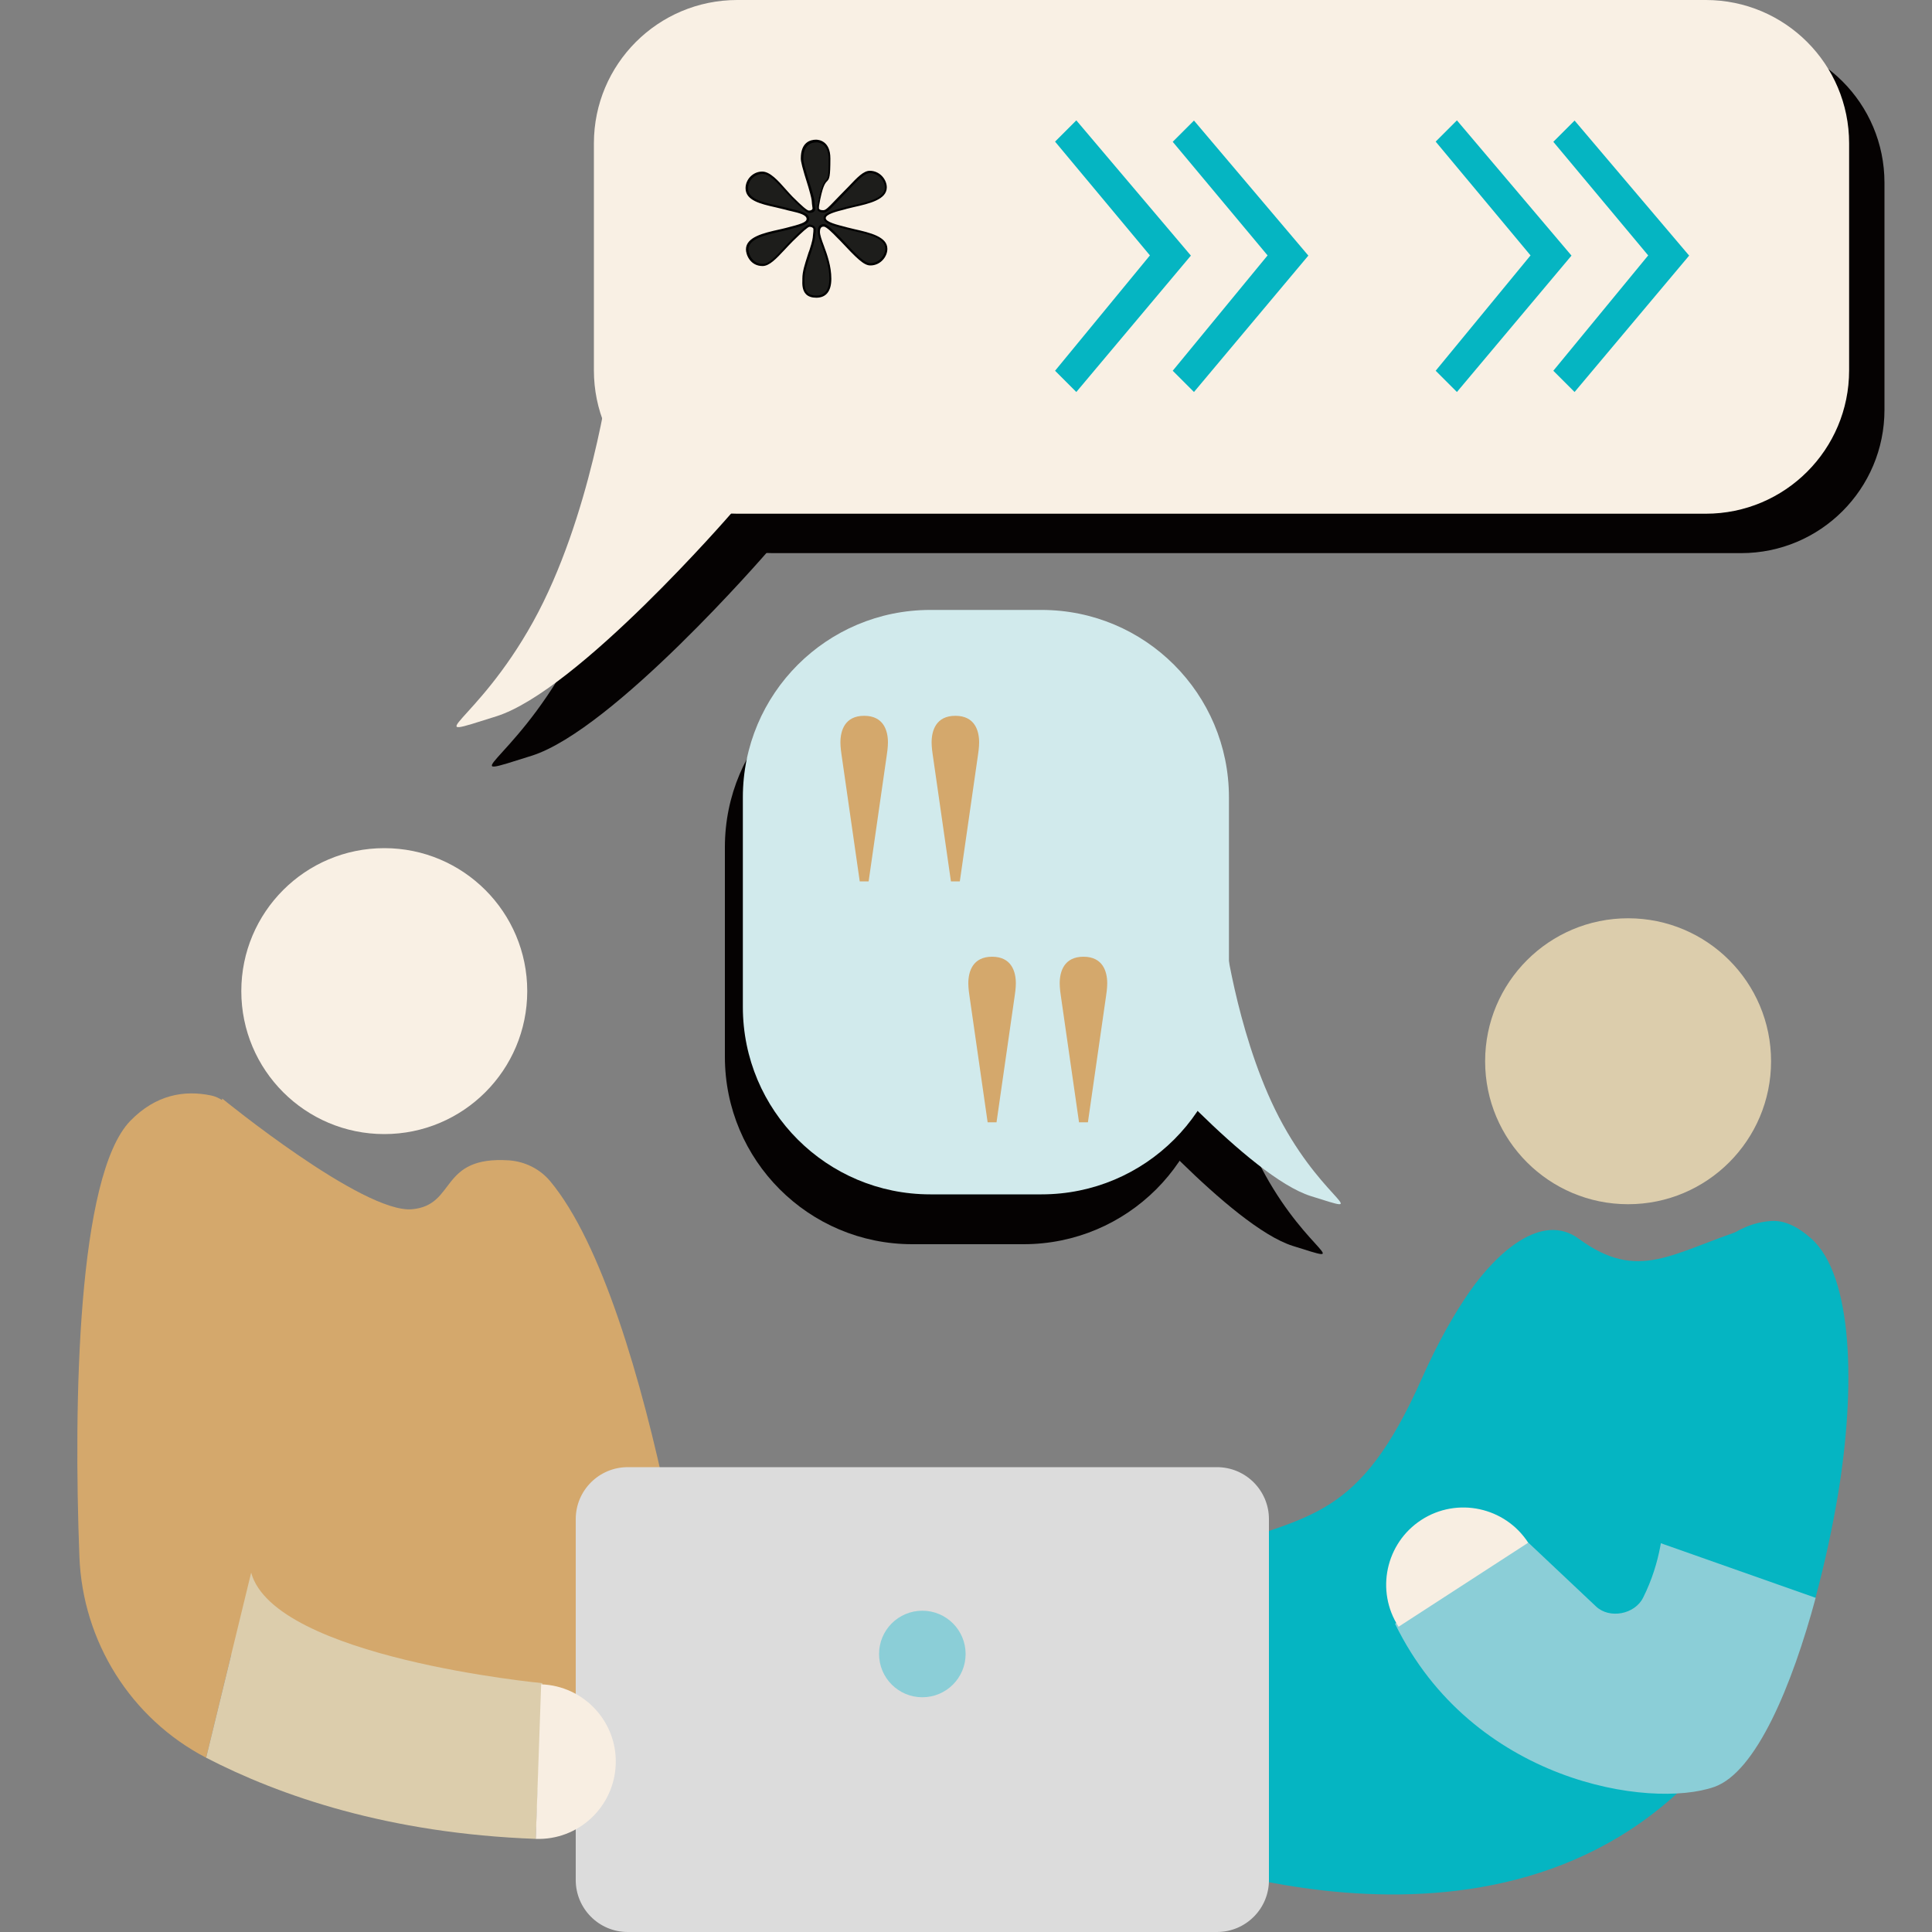 <?xml version="1.0" encoding="utf-8"?>
<!-- Generator: Adobe Illustrator 23.0.6, SVG Export Plug-In . SVG Version: 6.00 Build 0)  -->
<svg version="1.1" id="Слой_1" xmlns="http://www.w3.org/2000/svg" xmlns:xlink="http://www.w3.org/1999/xlink" x="0px" y="0px"
	 viewBox="0 0 1000 1000" enable-background="new 0 0 1000 1000" xml:space="preserve">
<rect x="0" y="0" width="1000" height="1000" fill="#808080" stroke="none"/>
<path fill="#050202" d="M399.9,20.4h501.3c41,0,74.2,33.2,74.2,74.2v117.5c0,41-33.2,74.2-74.2,74.2H399.9
	c-41,0-74.2-33.2-74.2-74.2V94.7C325.6,53.7,358.9,20.4,399.9,20.4z"/>
<path fill="#050202" d="M333.9,214.5l63,71.5c0,0-79.5,91.9-121.8,105.2s-10.8,5,19.1-48.9S333.9,214.5,333.9,214.5z"/>
<path fill="#050202" d="M529.8,644h-57.6c-53.6,0-97-43.4-97-97V438.5c0-53.6,43.4-97,97-97h57.6c53.6,0,97,43.4,97,97V547
	C626.9,600.6,583.4,644,529.8,644z"/>
<path fill="#050202" d="M624.8,511.7l-47.5,53.9c0,0,60,69.3,91.9,79.3c31.9,10,8.1,3.8-14.4-36.9
	C632.3,567.4,624.8,511.7,624.8,511.7z"/>
<path fill="#D4A86C" d="M326.9,942.2c21.9-2.3,33.9-17.8,37.3-32.8c3.3-14.2-26-234.1-79.5-298.1c-5.3-6.3-13-10.1-21.2-10.7
	c-36.4-2.4-27.1,23.2-50.2,25.3c-25.3,2.3-98.3-57.3-98.3-57.3L78.5,839.4L326.9,942.2z"/>
<path fill="#05B5C2" d="M903.5,636.1c-37.7,12-55.3,27.9-86.3,5.1c-19.3-14.2-42.6,7.5-56.3,27c-7.8,11.2-16.4,26-25.1,45.6
	c-32.2,72.5-57.7,70.1-108.3,88.5c-50.6,18.4-36.4,153.1-36.4,153.1s183.3,78,290.3-40.6l-19-56l33.4-126.5L903.5,636.1"/>
<path fill="#8BCED7" d="M845.5,793.8c0.7-19.7,2.2-41,5.1-57"/>
<path fill="#8BCED7" d="M939.8,827c-12.2,45.3-30.8,90.3-52.5,97.9c-33.1,11.6-125.2-2.4-165.2-84.4c34.8-36,68.9-42.1,68.9-42.1
	l35.1,33.1c7,6.6,20.1,4.1,24.4-4.6c9.3-18.6,10.6-36,11-46.8"/>
<path fill="#05B5C2" d="M835.9,790.4c5.5-30.9,9.6-76.3,26.4-103.7c0,0,17.2-52,54.2-54.7c7.3-0.6,14.4,3.2,20.9,9
	c21.9,19.3,23.1,77.6,13.9,132.8c-2.7,16.1-6.6,34.6-11.6,53.2"/>
<circle fill="#DCCDAC" cx="842.7" cy="549.3" r="74"/>
<circle fill="#F9F0E4" cx="198.9" cy="513" r="74"/>
<path fill="#DCDCDC" d="M629.9,1000h-305c-14.9,0-26.9-12.1-26.9-26.9V786.3c0-14.9,12.1-26.9,26.9-26.9h305
	c14.9,0,26.9,12.1,26.9,26.9v186.7C656.9,987.9,644.8,1000,629.9,1000z"/>
<path fill="#D1EAEC" d="M539.1,618.2h-57.6c-53.6,0-97-43.4-97-97V412.7c0-53.6,43.4-97,97-97h57.6c53.6,0,97,43.4,97,97v108.5
	C636.2,574.8,592.7,618.2,539.1,618.2z"/>
<path fill="#F9F0E4" d="M381.6,0h501.3c41,0,74.2,33.2,74.2,74.2v117.5c0,41-33.2,74.2-74.2,74.2H381.6c-41,0-74.2-33.2-74.2-74.2
	V74.2C307.4,33.2,340.6,0,381.6,0z"/>
<path fill="#D4A86C" d="M130,813.9c-8.8-32,1.4-91.4,4.4-144.9c1.5-26.7,1-96.6-25.2-102c-13.6-2.8-28.4-0.6-41.8,13.2
	C40.1,608.5,38,725.6,41.1,805.8c1.7,43.9,26.6,83.7,65.6,104"/>
<path fill="#DCCDAC" d="M106.7,909.8c38.1,19.7,94.3,39.2,170.6,42l3.4-80.6c0,0-138.6-13.1-150.7-57.2"/>
<path fill="#F8EEE2" d="M277.3,951.8c22.1,0.8,40.6-16.5,41.4-38.6c0.8-22.1-16.5-40.6-38.6-41.4L277.3,951.8z"/>
<path fill="#F8EEE2" d="M791,798.5c-12-18.5-36.8-23.8-55.3-11.8c-18.5,12-23.8,36.8-11.8,55.3L791,798.5z"/>
<path fill="#F9F0E4" d="M315.6,194.1l63,71.5c0,0-79.5,91.9-121.8,105.2s-10.8,5,19.1-48.9S315.6,194.1,315.6,194.1z"/>
<path fill="#D1EAEC" d="M634.1,485.9l-47.5,53.9c0,0,60,69.3,91.9,79.3s8.1,3.8-14.4-36.9C641.6,541.6,634.1,485.9,634.1,485.9z"/>
<g>
	<path fill="#05B5C2" d="M616.4,132.3l-59.3,70.6l-11-11l49.1-59.7l-49.1-58.9l11-11L616.4,132.3z M677.2,132.3L618,202.9l-11-11
		l49.1-59.7L607,73.4l11-11L677.2,132.3z"/>
	<path fill="#05B5C2" d="M813.4,132.3l-59.3,70.6l-11-11l49.1-59.7l-49.1-58.9l11-11L813.4,132.3z M874.3,132.3L815,202.9l-11-11
		l49.1-59.7L804,73.4l11-11L874.3,132.3z"/>
</g>
<g>
	<path fill="#D4A86C" d="M445,456.2l-9.4-65.4c-0.6-3.8-0.6-6.2-0.6-6.5c0-6.2,2.3-13.8,12.3-13.8s12.3,7.6,12.3,13.8
		c0,0.3,0,2.6-0.6,6.5l-9.4,65.4H445z M492.2,456.2l-9.4-65.4c-0.6-3.8-0.6-6.2-0.6-6.5c0-6.2,2.3-13.8,12.3-13.8
		s12.3,7.6,12.3,13.8c0,0.3,0,2.6-0.6,6.5l-9.4,65.4H492.2z"/>
</g>
<g>
	<path fill="#D4A86C" d="M511.2,580.9l-9.4-65.4c-0.6-3.8-0.6-6.2-0.6-6.5c0-6.2,2.3-13.8,12.3-13.8c10,0,12.3,7.6,12.3,13.8
		c0,0.3,0,2.6-0.6,6.5l-9.4,65.4H511.2z M558.5,580.9l-9.4-65.4c-0.6-3.8-0.6-6.2-0.6-6.5c0-6.2,2.3-13.8,12.3-13.8
		c10,0,12.3,7.6,12.3,13.8c0,0.3,0,2.6-0.6,6.5l-9.4,65.4H558.5z"/>
</g>
<g>
	<g>
		<path fill="#1D1D1B" d="M406.6,108.2c-9.6-2.5-20.2-3.4-20.2-10.5c0-4.4,3.7-8,8-8c4.8,0,10.1,7.3,15.4,12.8
			c6.4,6.4,8,7.3,8.9,7.3c1.1,0,2.1-0.5,2.3-1.1c0.2-0.5,0-1.1,0-1.8c-0.5-3.4,0.2-2.3-2.1-9.9c-3.2-10.1-3.9-13.1-3.9-14.7
			c0-7.8,4.4-9.2,7.3-9.2c2.1,0,6.9,1.1,6.9,9.2c0,19.3-2.1,2.7-6,24.5c0,0.5-0.2,1.1,0,1.6c0.5,0.9,1.6,1.1,2.8,1.1
			c1.8,0,4.1-3,8.7-7.6c7.6-7.6,11.5-12.8,15.4-12.8c4.8,0,8.3,4.1,8.3,8c0,6.9-12.1,8.5-20.4,10.5c-5.3,1.4-11.2,2.8-11.2,5.3
			c0,2.5,6,3.9,11.5,5.3c8.2,2.1,20.4,3.7,20.4,10.5c0,3.9-3.4,8-8.3,8c-3.2,0-6.9-3.7-15.4-12.8c-2.7-2.7-6.9-7.3-8.7-7.3
			c-0.9,0-2.5,0.2-2.5,3.2c0,4.4,6,14,6,24.3c0,8.9-5.3,9.4-7.3,9.4c-7.3,0-6.6-6.4-6.6-9.4c0-4.4,1.8-8.9,3.7-14.7
			c2.1-6.4,1.6-6.9,2.1-9.6c0-0.5,0.2-1.1,0-1.6c-0.2-0.9-1.4-1.4-2.5-1.4c-0.7,0-2.3,0.9-8.9,7.6c-6.4,6.4-11,12.8-15.4,12.8
			c-6,0-8-5.5-8-8c0-6.9,11.7-8.5,20.2-10.5c8-2.1,11.2-3,11.2-5.3C418.1,110.3,411.7,109.6,406.6,108.2z"/>
		<path d="M422.5,154.1c-2.3,0-4.1-0.6-5.3-1.8c-2-2-2-5.3-1.9-7.4c0-0.3,0-0.5,0-0.7c0-3.7,1.3-7.5,2.7-11.9c0.3-1,0.6-1.9,1-2.9
			c1.5-4.7,1.7-6.1,1.8-7.7c0.1-0.6,0.1-1.1,0.2-1.9c0-0.1,0-0.3,0-0.5c0-0.3,0.1-0.6,0-0.8l0-0.1c-0.2-0.7-1.2-1-2-1
			c-0.8,0-3.6,2.5-8.6,7.4c-1.5,1.5-3,3.1-4.3,4.5c-4.4,4.7-7.9,8.4-11.4,8.4c-6.4,0-8.6-5.9-8.6-8.6c0-6.4,9.1-8.5,17.2-10.3
			c1.2-0.3,2.3-0.5,3.4-0.8c7.5-1.9,10.8-2.9,10.8-4.7c0-2.1-4-3.1-7.9-4c-1.1-0.2-2.1-0.5-3.2-0.8c-1.7-0.4-3.4-0.8-5-1.2
			c-8-1.8-15.5-3.6-15.5-9.9c0-4.6,3.9-8.6,8.6-8.6c4,0,8.1,4.5,12.4,9.4c1.1,1.2,2.2,2.5,3.3,3.6c5,5,7.6,7.2,8.5,7.2
			c1,0,1.6-0.4,1.8-0.8c0.1-0.2,0.1-0.6,0-0.9c0-0.2-0.1-0.5-0.1-0.8c-0.1-0.8-0.2-1.4-0.2-1.9c-0.1-1.4-0.2-2.2-1.8-7.8
			c-3.3-10.4-3.9-13.2-3.9-14.8c0-8.4,4.9-9.7,7.9-9.7c1.2,0,7.4,0.5,7.4,9.7c0,9.6-0.5,10.5-1.7,11.8c-0.9,0.9-2.4,2.3-4.2,12.9
			c0,0.1,0,0.3,0,0.5c0,0.3-0.1,0.6,0,0.8c0.3,0.6,1,0.8,2.3,0.8c1.2,0,2.9-1.8,5.4-4.4c0.9-0.9,1.8-1.9,2.9-3
			c1.7-1.7,3.2-3.3,4.6-4.7c4.7-5,7.9-8.3,11.1-8.3c5.2,0,8.8,4.5,8.8,8.6c0,6.3-9.1,8.4-17.1,10.2c-1.3,0.3-2.6,0.6-3.7,0.9l-1,0.3
			c-4.4,1.1-9.8,2.5-9.8,4.5c0,2,5.7,3.4,10.4,4.6l0.7,0.2c1.2,0.3,2.4,0.6,3.7,0.9c8,1.8,17.1,3.9,17.1,10.2c0,4.1-3.6,8.6-8.8,8.6
			c-3.4,0-7-3.6-15.8-13c-0.4-0.4-0.9-0.9-1.4-1.4c-2.2-2.3-5.6-5.7-6.9-5.7c-0.6,0-2,0-2,2.7c0,1.6,0.9,4.2,2,7.1
			c1.8,4.8,3.9,10.8,3.9,17.2C430.3,150.7,427.6,154.1,422.5,154.1z M422.1,118.1c0.2,0.4,0.1,1,0.1,1.4c0,0.2,0,0.3,0,0.4
			c-0.1,0.8-0.2,1.4-0.2,1.9c-0.2,1.6-0.3,3.1-1.9,7.9c-0.3,1-0.7,2-1,3c-1.4,4.3-2.7,8.1-2.7,11.5c0,0.2,0,0.5,0,0.7
			c0,2-0.1,4.9,1.6,6.6c1,1,2.5,1.5,4.5,1.5c4.5,0,6.8-3,6.8-8.9c0-6.2-2.2-12.1-3.9-16.8c-1.2-3.2-2.1-5.7-2.1-7.5
			c0-1.7,0.5-3.8,3.1-3.8c1.6,0,4.2,2.5,7.7,6.1c0.5,0.5,1,1,1.4,1.4c8.3,9,12,12.7,15,12.7c4.5,0,7.7-3.9,7.7-7.5
			c0-5.5-8.6-7.4-16.2-9.1c-1.3-0.3-2.6-0.6-3.8-0.9l-0.7-0.2c-5.8-1.4-11.2-2.8-11.2-5.6c0-2.8,5.2-4.1,10.7-5.5l1-0.3
			c1.2-0.3,2.5-0.6,3.8-0.9c7.6-1.7,16.2-3.7,16.2-9.1c0-3.5-3.2-7.5-7.7-7.5c-2.8,0-5.8,3.1-10.3,7.9c-1.4,1.4-2.9,3-4.6,4.8
			c-1.1,1.1-2.1,2.1-2.9,3c-2.9,3.1-4.6,4.7-6.2,4.7c-1.7,0-2.8-0.5-3.2-1.4c-0.2-0.5-0.2-1-0.1-1.4c0-0.2,0-0.3,0-0.4
			c2-11,3.5-12.4,4.5-13.5c0.9-0.9,1.4-1.4,1.4-11c0-8-4.9-8.6-6.3-8.6c-3.1,0-6.8,1.5-6.8,8.6c0,1.5,0.6,4.3,3.9,14.5
			c1.7,5.7,1.8,6.5,1.9,8c0,0.5,0.1,1.1,0.2,1.9c0,0.3,0,0.5,0.1,0.7c0.1,0.5,0.1,1-0.1,1.4c-0.3,0.9-1.4,1.4-2.8,1.4
			c-1,0-2.4-0.6-9.3-7.5c-1.1-1.2-2.3-2.4-3.4-3.7c-4-4.4-8.1-9-11.6-9c-4.1,0-7.5,3.4-7.5,7.5c0,5.4,6.8,7,14.7,8.8
			c1.7,0.4,3.4,0.8,5.1,1.2l0,0c1,0.3,2.1,0.5,3.1,0.8c4.5,1,8.7,2,8.7,5c0,2.8-3.6,3.7-11.6,5.8c-1.1,0.3-2.3,0.5-3.5,0.8
			c-7.6,1.7-16.3,3.7-16.3,9.2c0,2.3,1.9,7.5,7.5,7.5c3.1,0,6.4-3.6,10.6-8.1c1.4-1.5,2.8-3,4.4-4.6c7.1-7.1,8.5-7.7,9.3-7.7
			C420.6,116.4,421.8,117.1,422.1,118.1z"/>
	</g>
</g>
<circle fill="#8BCED7" cx="477.4" cy="856.1" r="22.4"/>
</svg>
